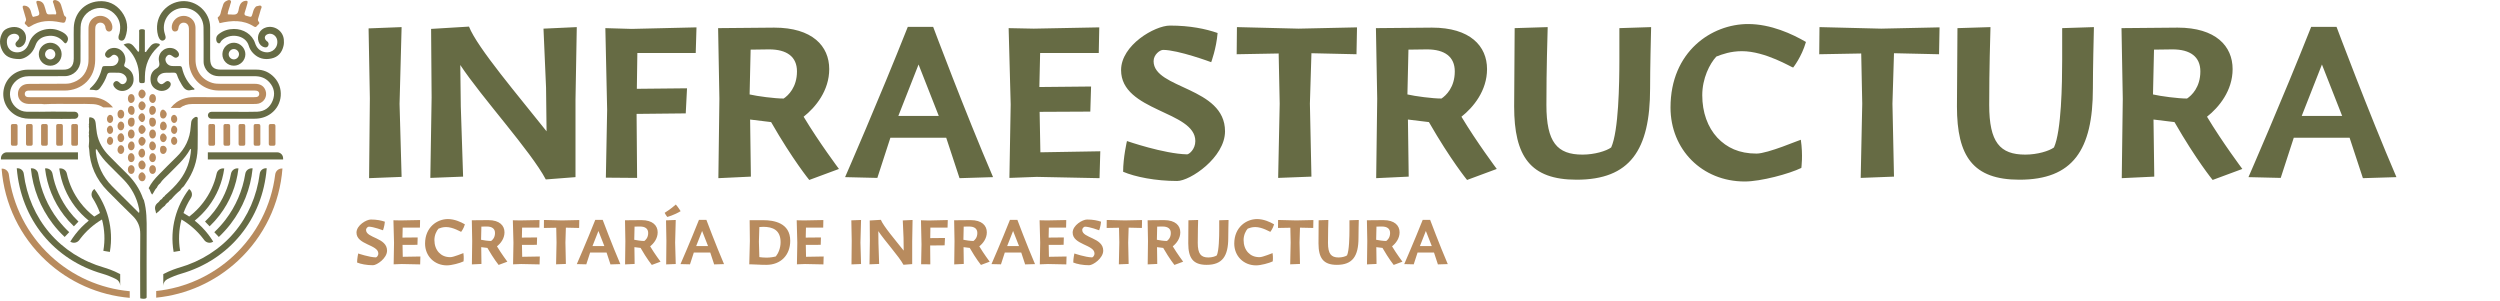 <svg width="664" height="80" viewBox="0 0 664 80" fill="none" xmlns="http://www.w3.org/2000/svg">
<path d="M41.67 49.821C41.112 50.328 40.907 51.088 40.411 51.688C39.918 51.152 39.928 50.443 39.477 49.986C40.13 48.626 41.094 47.494 42.14 46.429C43.719 44.822 45.302 43.216 46.921 41.647C49.189 39.448 50.47 36.81 50.656 33.651C50.68 33.25 50.741 32.851 50.788 32.452C50.842 31.985 51.084 31.621 51.453 31.348C51.709 31.158 52.004 30.923 52.33 31.087C52.629 31.235 52.504 31.585 52.505 31.847C52.512 34.379 52.555 36.914 52.494 39.444C52.413 42.831 51.309 45.896 49.359 48.664C49.176 48.925 49.003 49.194 48.827 49.461C48.46 49.763 48.12 50.088 47.906 50.522C47.008 51.237 46.198 52.039 45.478 52.932C45.157 53.094 44.917 53.335 44.761 53.659C44.361 53.901 44.032 54.214 43.799 54.623C42.941 55.185 42.394 56.109 41.447 56.7C41.396 56.422 41.386 56.226 41.323 56.049C40.984 55.105 41.209 54.356 42.034 53.764C42.251 53.61 42.39 53.347 42.563 53.133C42.919 52.967 43.166 52.688 43.361 52.354C43.594 52.267 43.754 52.103 43.856 51.879C45.242 50.652 46.592 49.384 47.717 47.91C49.59 45.455 50.566 42.666 50.748 39.555C50.615 39.612 50.506 39.622 50.476 39.676C49.042 42.3 46.778 44.208 44.736 46.307C43.982 47.082 43.12 47.759 42.535 48.688C42.16 48.99 41.861 49.35 41.686 49.803L41.67 49.821Z" fill="#666B44"/>
<path d="M20.811 30.618C20.811 30.103 20.394 29.684 19.877 29.681C17.894 29.668 15.911 29.656 13.928 29.644C11.632 29.659 9.337 29.735 7.044 29.671C5.14 29.617 3.483 28.264 2.895 26.487C2.287 24.651 2.816 22.746 4.294 21.457C5.28 20.597 6.441 20.234 7.739 20.235C10.914 20.238 14.089 20.254 17.265 20.223C19.529 20.201 21.349 18.366 21.378 16.108C21.395 14.783 21.389 13.457 21.39 12.132C21.392 9.039 21.352 10.285 21.409 7.191C21.45 4.913 22.965 3.012 25.111 2.349C27.222 1.696 29.453 2.401 30.84 4.168C31.942 5.572 32.122 7.158 31.736 8.847C31.7 9.002 31.619 9.147 31.572 9.3C31.337 10.065 31.472 10.53 31.979 10.732C32.498 10.938 32.996 10.676 33.259 9.963C34.163 7.519 33.88 5.2 32.313 3.116C30.773 1.064 28.636 0.102 26.094 0.343C22.323 0.701 19.717 3.576 19.595 7.357C19.557 8.521 19.583 9.688 19.585 10.853C19.586 13.867 19.601 12.54 19.589 15.554C19.582 17.673 18.544 18.59 16.611 18.501C16.249 18.484 15.886 18.494 15.523 18.495C12.784 18.498 10.044 18.49 7.304 18.51C4.392 18.53 1.903 20.425 1.124 23.179C0.332 25.981 1.422 28.837 3.874 30.427C5.061 31.198 6.371 31.515 7.769 31.525C10.627 31.545 13.486 31.562 16.346 31.581C17.523 31.573 18.701 31.564 19.878 31.555C20.394 31.551 20.811 31.133 20.811 30.618Z" fill="#666B44"/>
<path d="M59.565 31.532C62.224 31.532 64.885 31.533 67.545 31.531C69.16 31.531 70.649 31.134 71.965 30.161C75.143 27.814 75.436 23.263 72.811 20.52C71.523 19.175 69.961 18.478 68.075 18.49C64.93 18.509 61.787 18.503 58.643 18.493C56.689 18.487 55.864 17.657 55.82 15.696C55.813 15.334 55.816 14.972 55.816 14.611C55.817 10.711 55.84 11.153 55.814 7.253C55.788 3.22 52.214 0.014 48.282 0.315C44.451 0.608 41.107 4.015 41.791 8.574C41.873 9.127 42.017 9.68 42.289 10.179C42.592 10.732 43.021 10.924 43.469 10.72C43.955 10.5 44.064 10.093 43.952 9.615C43.86 9.224 43.718 8.846 43.633 8.455C42.936 5.282 45.331 2.218 48.578 2.117C51.566 2.024 54.025 4.32 54.057 7.343C54.102 11.604 54.073 11.524 54.073 15.786C54.073 16.268 54.055 16.75 54.175 17.224C54.633 19.005 56.169 20.221 58.077 20.234C61.261 20.256 64.445 20.243 67.629 20.236C69.153 20.231 70.49 20.683 71.528 21.828C72.848 23.282 73.128 24.974 72.407 26.761C71.684 28.555 70.278 29.592 68.326 29.671C66.314 29.751 64.297 29.695 62.282 29.697C60.235 29.699 58.189 29.7 56.142 29.701C55.63 29.702 55.215 30.117 55.22 30.629C55.224 31.134 55.636 31.542 56.144 31.542H59.565V31.532Z" fill="#666B44"/>
<path d="M24.33 25.812C19.049 25.797 13.769 25.817 8.488 25.82C8.126 25.82 7.762 25.826 7.401 25.797C6.879 25.757 6.579 25.441 6.576 24.933C6.574 24.417 6.906 24.128 7.411 24.071C7.73 24.037 8.054 24.044 8.377 24.044C11.279 24.046 14.181 24.051 17.083 24.054C21.842 24.061 25.258 20.699 25.28 15.956C25.299 11.976 25.284 12.337 25.289 8.357C25.289 7.955 25.272 7.546 25.34 7.154C25.463 6.451 26.021 6.005 26.688 6.008C27.312 6.011 27.796 6.407 27.978 7.071C28.008 7.186 27.991 7.313 28.018 7.43C28.179 8.116 28.532 8.438 29.045 8.373C29.603 8.303 29.907 7.82 29.847 7.094C29.666 4.866 27.13 3.503 25.161 4.582C23.93 5.256 23.496 6.339 23.503 7.698C23.524 11.717 23.507 11.397 23.514 15.417C23.515 16.064 23.502 16.709 23.361 17.337C22.794 19.846 21.238 21.442 18.759 22.085C18.07 22.264 17.319 22.239 16.596 22.245C13.572 22.268 10.549 22.239 7.526 22.285C5.837 22.311 4.732 23.449 4.764 24.996C4.796 26.487 5.892 27.524 7.527 27.599C7.97 27.619 8.414 27.59 8.857 27.604C9.822 27.635 10.79 27.534 11.753 27.676C14.567 27.51 17.384 27.642 20.199 27.61C21.729 27.592 23.262 27.57 24.788 27.657C25.776 27.712 26.669 28.024 27.42 28.52H30.006C28.685 26.882 26.638 25.817 24.33 25.812Z" fill="#B88B5E"/>
<path d="M51.031 27.624C53.773 27.613 56.514 27.622 59.255 27.622V27.616C61.956 27.616 64.657 27.616 67.358 27.615C67.801 27.615 68.242 27.629 68.679 27.514C70.176 27.123 71.023 25.612 70.56 24.14C70.169 22.895 69.214 22.261 67.662 22.258C64.638 22.249 61.615 22.257 58.592 22.255C57.866 22.254 57.142 22.238 56.435 22.031C53.67 21.225 51.938 18.885 51.932 15.887C51.921 11.624 51.947 11.703 51.927 7.441C51.917 5.262 50.138 3.855 48.036 4.301C46.674 4.59 45.612 5.88 45.612 7.24C45.613 7.907 45.919 8.352 46.437 8.368C47.013 8.386 47.327 8.074 47.383 7.5C47.399 7.34 47.428 7.179 47.479 7.027C47.697 6.366 48.182 6.002 48.812 6.011C49.429 6.02 49.954 6.417 50.11 7.075C50.193 7.421 50.182 7.792 50.182 8.152C50.185 12.255 50.185 12.014 50.182 16.117C50.182 16.681 50.203 17.239 50.328 17.794C51.158 21.485 54.245 24.007 58.048 24.043C61.071 24.071 64.094 24.048 67.119 24.051C67.441 24.051 67.768 24.032 68.083 24.084C68.58 24.165 68.888 24.471 68.853 24.995C68.822 25.451 68.535 25.735 68.077 25.78C67.679 25.82 67.273 25.81 66.87 25.81C61.709 25.813 56.55 25.819 51.389 25.807C50.491 25.805 49.626 25.943 48.777 26.217C47.37 26.672 46.191 27.548 45.342 28.66L47.808 28.674C48.695 27.986 49.77 27.63 51.031 27.624Z" fill="#B88B5E"/>
<path d="M70.684 7.276C69.015 7.745 68.115 9.446 68.689 11.08C68.958 11.846 69.469 12.385 70.292 12.562C70.679 12.645 71.03 12.543 71.222 12.174C71.397 11.834 71.388 11.469 71.144 11.153C71.049 11.031 70.892 10.956 70.775 10.847C70.055 10.177 70.252 9.34 71.197 9.036C72.237 8.701 73.405 9.465 73.615 10.617C73.978 12.605 72.345 14.215 70.352 13.845C68.973 13.589 68.156 12.709 67.743 11.444C66.989 9.14 64.662 7.66 62.111 7.697C60.658 7.701 59.338 8.107 58.177 8.994C57.783 9.296 57.465 9.643 57.432 10.175C57.403 10.68 57.459 11.201 57.931 11.447C58.471 11.73 58.561 11.093 58.796 10.842C60.828 8.674 65.218 9.151 66.08 12.164C66.291 12.902 66.696 13.562 67.231 14.122C68.571 15.526 70.222 15.942 72.085 15.538C73.895 15.147 74.892 13.934 75.302 12.191C75.432 11.64 75.436 11.074 75.386 10.512C75.181 8.211 72.909 6.651 70.684 7.276Z" fill="#666B44"/>
<path d="M0.732 8.538C-0.222 10.145 -0.227 11.834 0.62 13.47C1.415 15.001 2.781 15.671 5.118 15.687C5.984 15.704 7.247 15.175 8.255 14.079C8.804 13.48 9.161 12.76 9.435 11.996C9.946 10.564 11.031 9.818 12.481 9.584C14.235 9.3 15.739 9.762 16.907 11.166C17.316 11.657 17.553 11.611 17.856 11.052C18.205 10.408 18.093 9.771 17.511 9.202C16.952 8.658 16.258 8.345 15.539 8.067C13.03 7.095 8.912 7.877 7.686 11.482C7.546 11.894 7.337 12.301 7.08 12.652C6.271 13.753 4.798 14.182 3.524 13.732C2.388 13.331 1.744 12.23 1.831 10.842C1.889 9.95 2.357 9.337 3.195 9.058C3.88 8.83 4.617 9.013 4.935 9.492C5.26 9.977 5.166 10.31 4.478 10.986C4.126 11.332 3.96 11.7 4.222 12.162C4.457 12.577 4.959 12.711 5.5 12.463C6.338 12.078 6.771 11.382 6.888 10.487C7.075 9.058 6.345 7.87 4.981 7.365C3.576 6.845 1.403 7.408 0.732 8.538Z" fill="#666B44"/>
<path d="M36.713 13.81C36.277 13.258 35.896 12.719 35.456 12.232C34.705 11.4 34.016 11.296 32.832 11.834C33.21 12.202 33.509 12.487 33.802 12.776C35.327 14.287 36.32 16.093 36.73 18.195C36.937 19.252 36.955 20.335 36.949 21.412C36.947 21.896 37.103 22.094 37.614 22.086C38.419 22.071 38.465 22.056 38.478 21.203C38.483 20.889 38.484 20.577 38.489 20.265C38.528 17.226 39.648 14.657 41.851 12.559C42.002 12.415 42.166 12.284 42.314 12.137C42.575 11.881 42.446 11.683 42.171 11.598C41.372 11.352 40.643 11.501 40.07 12.125C39.694 12.533 39.384 12.999 39.029 13.428C38.895 13.591 38.865 13.923 38.476 13.798V12.453C38.477 11.133 38.48 9.812 38.475 8.493C38.474 8.259 38.561 7.928 38.29 7.842C37.933 7.729 37.518 7.708 37.163 7.85C36.838 7.98 36.965 8.335 36.963 8.595C36.95 10.019 36.963 11.444 36.952 12.867C36.95 13.18 37.069 13.543 36.713 13.81Z" fill="#666B44"/>
<path d="M35.472 21.338C35.56 19.777 34.858 18.619 33.471 17.916C33.026 17.69 32.84 17.474 33.067 16.998C33.151 16.818 33.213 16.622 33.248 16.426C33.641 14.326 31.971 12.482 29.918 12.749C29.116 12.854 28.47 13.24 28.055 13.94C27.833 14.312 27.832 14.722 28.141 15.058C28.369 15.304 28.674 15.453 29.011 15.297C29.225 15.2 29.43 15.052 29.594 14.884C29.994 14.471 30.42 14.431 30.894 14.726C31.394 15.038 31.598 15.6 31.43 16.19C31.212 16.955 30.611 17.462 29.758 17.531C29.238 17.573 28.711 17.54 28.187 17.544C27.23 17.55 27.222 17.549 26.986 18.457C26.519 20.246 25.674 21.816 24.325 23.103C24.132 23.288 23.862 23.432 23.814 23.829C24.284 23.863 24.764 23.833 25.209 23.943C25.88 24.11 26.25 23.804 26.614 23.313C27.387 22.271 28.026 21.159 28.422 19.925C28.573 19.456 28.827 19.292 29.298 19.307C30.063 19.331 30.831 19.276 31.594 19.323C32.59 19.386 33.402 19.998 33.63 20.773C33.858 21.546 33.211 22.41 32.45 22.353C32.048 22.323 31.834 22.011 31.559 21.782C31.174 21.461 30.757 21.411 30.368 21.785C29.985 22.152 30.017 22.57 30.272 22.989C30.463 23.302 30.732 23.546 31.04 23.746C32.824 24.892 35.347 23.536 35.472 21.338Z" fill="#666B44"/>
<path d="M45.955 15.013C46.387 15.354 46.801 15.482 47.254 15.103C47.659 14.764 47.655 14.227 47.241 13.705C46.795 13.143 46.205 12.83 45.489 12.749C43.465 12.518 41.795 14.256 42.246 16.331C42.458 17.308 42.336 17.752 41.446 18.27C40.236 18.974 39.821 20.22 40.017 21.611C40.185 22.796 40.904 23.566 42.003 23.979C43.203 24.43 44.63 23.956 45.186 22.955C45.471 22.438 45.403 21.954 44.98 21.68C44.472 21.35 44.098 21.598 43.699 21.948C43.102 22.473 42.708 22.475 42.22 22.063C41.721 21.643 41.614 21.032 41.957 20.434C42.375 19.704 43.057 19.38 43.858 19.331C44.621 19.284 45.389 19.338 46.153 19.302C46.643 19.277 46.884 19.483 47.022 19.928C47.322 20.892 47.828 21.759 48.344 22.625C48.921 23.593 49.594 24.274 50.847 23.887C51.07 23.818 51.324 23.848 51.562 23.834C51.603 23.764 51.645 23.694 51.687 23.624C49.903 22.144 48.843 20.248 48.343 18.039C48.251 17.633 48.025 17.54 47.662 17.546C47.016 17.555 46.37 17.571 45.728 17.534C44.882 17.487 44.259 16.987 44.011 16.243C43.842 15.732 43.957 15.287 44.308 14.905C44.767 14.404 45.208 14.424 45.955 15.013Z" fill="#666B44"/>
<path d="M61.192 0.108C60.869 -0.128 60.49 0.082 60.165 0.231C59.749 0.421 59.44 0.735 59.288 1.176C59.158 1.555 59.072 1.952 58.917 2.32C58.603 3.069 58.72 4.007 57.915 4.548C57.717 4.681 57.872 4.918 57.933 5.099C58.048 5.437 58.18 5.769 58.324 6.157C61.538 5.391 64.613 5.213 67.477 7.06C67.871 7.314 68.094 7.106 68.279 6.847C68.504 6.53 69.169 6.285 68.726 5.798C68.361 5.394 68.527 5.069 68.626 4.707C68.829 3.973 69.087 3.254 69.271 2.515C69.343 2.226 69.645 1.899 69.377 1.617C69.078 1.301 68.702 1.588 68.356 1.615C67.974 1.644 67.819 1.901 67.636 2.161C67.325 2.599 67.23 3.114 67.079 3.612C66.783 4.589 66.777 4.586 65.773 4.289C65.696 4.266 65.62 4.238 65.541 4.226C64.979 4.137 64.817 3.849 65.003 3.3C65.271 2.502 65.506 1.693 65.721 0.879C65.871 0.316 65.698 0.133 65.139 0.226C64.23 0.377 63.789 0.998 63.542 1.828C63.349 2.471 63.392 3.331 62.842 3.685C62.263 4.056 61.432 3.783 60.714 3.834C60.642 3.84 60.565 3.786 60.462 3.75C60.565 2.831 60.987 1.994 61.186 1.099C61.26 0.765 61.574 0.387 61.192 0.108Z" fill="#B88B5E"/>
<path d="M8.747 4.498C8.353 3.97 8.335 3.299 8.094 2.71C7.811 2.017 7.332 1.585 6.579 1.499C6.092 1.442 5.929 1.626 6.064 2.126C6.294 2.978 6.565 3.819 6.809 4.668C6.919 5.044 7.043 5.38 6.721 5.783C6.251 6.374 7.025 6.559 7.237 6.922C7.429 7.254 7.703 7.225 8.047 7.006C10.55 5.409 13.273 5.336 16.073 5.932C17.151 6.162 17.301 6.089 17.543 5.035C17.601 4.784 17.638 4.552 17.375 4.404C16.968 4.177 16.944 3.754 16.829 3.377C16.629 2.726 16.45 2.068 16.245 1.417C16.085 0.905 15.817 0.459 15.302 0.225C14.938 0.059 14.521 -0.148 14.173 0.154C13.879 0.41 14.18 0.759 14.25 1.048C14.401 1.67 14.623 2.275 14.797 2.893C14.879 3.182 15.058 3.477 14.841 3.819C14.239 3.819 13.637 3.796 13.039 3.828C12.58 3.851 12.396 3.612 12.284 3.228C12.108 2.611 11.946 1.987 11.725 1.386C11.464 0.688 10.931 0.287 10.177 0.226C9.789 0.194 9.544 0.318 9.689 0.783C9.844 1.282 9.972 1.787 10.122 2.287C10.671 4.103 10.672 4.102 8.747 4.498Z" fill="#B88B5E"/>
<path d="M60.739 14.395C60.743 13.655 61.38 13.02 62.116 13.024C62.854 13.029 63.494 13.677 63.483 14.404C63.47 15.149 62.837 15.778 62.104 15.775C61.359 15.772 60.734 15.14 60.739 14.395ZM65.172 14.398C65.172 12.788 63.812 11.395 62.195 11.348C60.52 11.299 59.106 12.655 59.066 14.35C59.026 16.048 60.369 17.427 62.084 17.447C63.768 17.467 65.173 16.08 65.172 14.398Z" fill="#666B44"/>
<path d="M14.695 14.359C14.727 15.117 14.127 15.774 13.386 15.791C12.644 15.807 11.978 15.184 11.966 14.46C11.955 13.707 12.555 13.054 13.285 13.027C14.031 13 14.664 13.598 14.695 14.359ZM10.302 14.405C10.322 16.136 11.67 17.476 13.376 17.459C15.064 17.442 16.389 16.071 16.37 14.365C16.351 12.65 14.954 11.296 13.263 11.35C11.627 11.403 10.284 12.789 10.302 14.405Z" fill="#666B44"/>
<path d="M21.355 53.837C19.573 51.508 18.361 48.903 17.751 46.094C17.56 45.212 16.707 44.615 15.813 44.74L15.735 44.75L15.746 44.83C16.25 48.472 17.707 51.954 19.96 54.9C21 56.261 22.217 57.506 23.575 58.602C22.208 59.703 20.988 60.952 19.945 62.315C19.504 62.892 19.087 63.497 18.707 64.112L18.665 64.181L18.733 64.222C19.503 64.695 20.523 64.489 21.058 63.755C21.151 63.628 21.244 63.502 21.34 63.377C22.885 61.357 24.872 59.601 27.091 58.292C27.803 61.021 27.927 63.796 27.459 66.54L27.447 66.618L29.177 66.911L29.191 66.833C29.701 63.83 29.563 60.795 28.78 57.814C28.073 55.119 26.805 52.508 25.115 50.263L25.067 50.199L25.002 50.246C24.281 50.788 24.096 51.808 24.581 52.568C25.386 53.827 26.05 55.176 26.557 56.577C26.032 56.874 25.52 57.191 25.033 57.521C23.643 56.451 22.406 55.212 21.355 53.837Z" fill="#666B44"/>
<path d="M12.04 44.722L11.961 44.731L11.97 44.81C12.492 49.286 14.225 53.559 16.984 57.164C17.764 58.186 18.634 59.158 19.569 60.055L19.627 60.111L20.843 58.848L20.786 58.792C19.916 57.958 19.107 57.054 18.379 56.103C16.143 53.179 14.61 49.735 13.944 46.14C13.778 45.241 12.937 44.618 12.04 44.722Z" fill="#666B44"/>
<path d="M8.274 44.71L8.195 44.718L8.203 44.797C8.738 50.105 10.745 55.164 14.007 59.429C14.943 60.653 15.989 61.814 17.117 62.882L17.175 62.935L18.383 61.665L18.324 61.611C17.264 60.608 16.282 59.517 15.403 58.367C12.67 54.794 10.854 50.574 10.149 46.163C10.005 45.257 9.18 44.618 8.274 44.71Z" fill="#666B44"/>
<path d="M27.642 71.065C21.899 69.406 16.893 66.222 13.164 61.856C9.443 57.498 7.073 52.06 6.311 46.129C6.196 45.25 5.416 44.62 4.533 44.693L4.454 44.7L4.46 44.779C5.01 51.401 7.423 57.503 11.444 62.427C15.445 67.326 20.882 70.876 27.17 72.691C28.378 73.041 29.753 73.585 30.848 74.148C31.511 74.489 31.924 75.16 31.924 75.9V72.802C30.062 71.8 28.183 71.221 27.642 71.065Z" fill="#666B44"/>
<path d="M63.325 44.81L63.334 44.732L63.255 44.722C62.352 44.617 61.517 45.241 61.351 46.14C60.685 49.735 59.151 53.179 56.916 56.103C56.189 57.053 55.379 57.958 54.509 58.792L54.451 58.847L55.668 60.111L55.725 60.055C56.661 59.157 57.532 58.185 58.312 57.165C61.07 53.558 62.803 49.286 63.325 44.81Z" fill="#666B44"/>
<path d="M58.177 62.881C59.305 61.814 60.352 60.653 61.287 59.43C64.55 55.164 66.557 50.104 67.091 44.798L67.1 44.718L67.02 44.709C66.115 44.62 65.29 45.257 65.145 46.163C64.441 50.575 62.625 54.795 59.892 58.368C59.014 59.516 58.03 60.608 56.97 61.611L56.912 61.665L58.119 62.936L58.177 62.881Z" fill="#666B44"/>
<path d="M53.953 63.377C54.049 63.502 54.142 63.628 54.236 63.755C54.77 64.489 55.791 64.695 56.56 64.223L56.629 64.181L56.586 64.113C56.208 63.499 55.791 62.893 55.349 62.315C54.306 60.952 53.086 59.703 51.719 58.602C53.078 57.506 54.293 56.261 55.334 54.9C57.587 51.954 59.044 48.472 59.548 44.829L59.559 44.751L59.48 44.74C58.584 44.616 57.735 45.212 57.543 46.096C56.933 48.904 55.721 51.508 53.939 53.838C52.889 55.212 51.651 56.452 50.261 57.522C49.774 57.191 49.262 56.874 48.737 56.578C49.245 55.176 49.908 53.827 50.712 52.569C51.199 51.808 51.013 50.788 50.291 50.247L50.228 50.2L50.18 50.263C48.489 52.507 47.222 55.118 46.513 57.814C45.73 60.796 45.592 63.83 46.103 66.833L46.116 66.912L47.847 66.618L47.833 66.54C47.367 63.795 47.49 61.021 48.203 58.292C50.423 59.601 52.41 61.358 53.953 63.377Z" fill="#666B44"/>
<path d="M44.446 74.149C45.541 73.585 46.916 73.041 48.124 72.692C54.411 70.877 59.85 67.327 63.852 62.427C67.87 57.504 70.285 51.401 70.833 44.779L70.841 44.7L70.76 44.693C69.879 44.623 69.097 45.251 68.985 46.129C68.222 52.061 65.852 57.499 62.131 61.856C58.401 66.223 53.394 69.407 47.651 71.065C47.112 71.221 45.232 71.801 43.369 72.803V75.9C43.37 75.16 43.782 74.49 44.446 74.149Z" fill="#666B44"/>
<path d="M75.194 42.347H55.201V40.454H73.611C74.486 40.454 75.194 41.16 75.194 42.032V42.347Z" fill="#666B44"/>
<path d="M0.25 42.347H20.707V40.453H1.831C0.958 40.453 0.25 41.16 0.25 42.032V42.347Z" fill="#666B44"/>
<path d="M73.157 36.028C73.162 35.565 73.16 35.118 73.158 34.65V34.361H73.156C73.155 34.092 73.155 33.816 73.158 33.52C73.165 32.803 72.641 32.952 72.225 32.947C71.833 32.942 71.38 32.858 71.381 33.492C71.384 34.251 71.385 34.945 71.385 35.627C71.38 36.09 71.382 36.537 71.385 37.005C71.385 37.101 71.385 37.197 71.384 37.294H71.386C71.387 37.562 71.387 37.838 71.384 38.134C71.378 38.852 71.901 38.702 72.317 38.707C72.709 38.712 73.163 38.797 73.16 38.162C73.158 37.403 73.157 36.71 73.157 36.028Z" fill="#B88B5E"/>
<path d="M69.148 36.028C69.153 35.565 69.151 35.118 69.15 34.65V34.361H69.147C69.147 34.092 69.147 33.816 69.15 33.52C69.156 32.803 68.633 32.952 68.216 32.947C67.825 32.942 67.372 32.858 67.374 33.492C67.377 34.251 67.377 34.945 67.377 35.627C67.372 36.09 67.375 36.537 67.377 37.005V37.294H67.378C67.379 37.562 67.379 37.838 67.376 38.134C67.369 38.852 67.892 38.702 68.309 38.707C68.701 38.712 69.154 38.797 69.152 38.162C69.15 37.403 69.148 36.71 69.148 36.028Z" fill="#B88B5E"/>
<path d="M65.139 36.028C65.144 35.565 65.142 35.118 65.14 34.65V34.361H65.138C65.137 34.092 65.137 33.816 65.14 33.52C65.147 32.803 64.623 32.952 64.207 32.947C63.815 32.942 63.363 32.858 63.364 33.492C63.367 34.251 63.368 34.945 63.368 35.627C63.363 36.09 63.365 36.537 63.368 37.005C63.368 37.101 63.368 37.197 63.367 37.294H63.368C63.37 37.562 63.37 37.838 63.367 38.134C63.36 38.852 63.883 38.702 64.3 38.707C64.692 38.712 65.145 38.797 65.142 38.162C65.14 37.403 65.139 36.71 65.139 36.028Z" fill="#B88B5E"/>
<path d="M61.13 36.028C61.135 35.565 61.133 35.118 61.131 34.65V34.361H61.129C61.128 34.092 61.128 33.816 61.131 33.52C61.138 32.803 60.615 32.952 60.198 32.947C59.806 32.942 59.354 32.858 59.355 33.492C59.358 34.251 59.359 34.945 59.359 35.627C59.354 36.09 59.356 36.537 59.359 37.005C59.359 37.101 59.359 37.197 59.358 37.294H59.36C59.361 37.562 59.361 37.837 59.358 38.133C59.351 38.852 59.874 38.702 60.291 38.707C60.683 38.712 61.136 38.797 61.133 38.162C61.131 37.403 61.13 36.71 61.13 36.028Z" fill="#B88B5E"/>
<path d="M57.121 36.028C57.126 35.565 57.124 35.118 57.122 34.65V34.361H57.12C57.119 34.092 57.119 33.816 57.122 33.52C57.129 32.803 56.606 32.952 56.189 32.947C55.798 32.942 55.345 32.858 55.347 33.492C55.349 34.251 55.35 34.945 55.35 35.627C55.345 36.09 55.348 36.537 55.35 37.005C55.35 37.101 55.35 37.197 55.349 37.294H55.351C55.352 37.562 55.352 37.838 55.349 38.134C55.342 38.852 55.865 38.702 56.282 38.707C56.674 38.712 57.127 38.797 57.125 38.162C57.122 37.403 57.121 36.71 57.121 36.028Z" fill="#B88B5E"/>
<path d="M20.705 36.028C20.71 35.565 20.708 35.118 20.706 34.65V34.361H20.704C20.703 34.092 20.703 33.816 20.706 33.52C20.713 32.803 20.189 32.952 19.773 32.947C19.382 32.942 18.929 32.858 18.931 33.492C18.933 34.251 18.934 34.945 18.934 35.627C18.929 36.09 18.932 36.537 18.934 37.005C18.934 37.101 18.934 37.197 18.933 37.294H18.934C18.936 37.562 18.936 37.838 18.933 38.134C18.926 38.852 19.449 38.702 19.866 38.707C20.258 38.712 20.711 38.797 20.709 38.162C20.706 37.403 20.705 36.71 20.705 36.028Z" fill="#B88B5E"/>
<path d="M16.696 36.028C16.701 35.565 16.699 35.118 16.697 34.65V34.361H16.695C16.694 34.092 16.694 33.816 16.697 33.52C16.704 32.803 16.181 32.952 15.764 32.947C15.372 32.942 14.92 32.858 14.922 33.492C14.924 34.251 14.925 34.945 14.925 35.627C14.92 36.09 14.923 36.537 14.925 37.005C14.925 37.101 14.925 37.197 14.924 37.294H14.926C14.927 37.562 14.927 37.838 14.924 38.134C14.917 38.852 15.44 38.702 15.857 38.707C16.249 38.712 16.702 38.797 16.699 38.162C16.697 37.403 16.696 36.71 16.696 36.028Z" fill="#B88B5E"/>
<path d="M12.687 36.028C12.692 35.565 12.69 35.118 12.688 34.65V34.361H12.686C12.685 34.092 12.685 33.816 12.688 33.52C12.695 32.803 12.171 32.952 11.755 32.947C11.364 32.942 10.911 32.858 10.913 33.492C10.915 34.251 10.915 34.945 10.915 35.627C10.911 36.09 10.914 36.537 10.915 37.005V37.294H10.916C10.917 37.562 10.917 37.838 10.915 38.134C10.908 38.852 11.431 38.702 11.848 38.707C12.24 38.712 12.693 38.797 12.69 38.162C12.688 37.403 12.687 36.71 12.687 36.028Z" fill="#B88B5E"/>
<path d="M8.678 36.028C8.683 35.565 8.681 35.118 8.679 34.65V34.361H8.677C8.676 34.092 8.676 33.816 8.679 33.52C8.686 32.803 8.163 32.952 7.746 32.947C7.355 32.942 6.902 32.858 6.903 33.492C6.906 34.251 6.907 34.945 6.907 35.627C6.902 36.09 6.904 36.537 6.907 37.005C6.907 37.101 6.907 37.197 6.906 37.294H6.908C6.909 37.562 6.909 37.838 6.906 38.134C6.899 38.852 7.422 38.702 7.839 38.707C8.231 38.712 8.684 38.797 8.682 38.162C8.679 37.403 8.678 36.71 8.678 36.028Z" fill="#B88B5E"/>
<path d="M4.669 36.028C4.674 35.565 4.672 35.118 4.67 34.65V34.361H4.668C4.668 34.092 4.668 33.816 4.67 33.52C4.677 32.803 4.154 32.952 3.737 32.947C3.345 32.942 2.893 32.858 2.894 33.492C2.897 34.251 2.898 34.945 2.898 35.627C2.893 36.09 2.895 36.537 2.898 37.005C2.898 37.101 2.898 37.197 2.897 37.294H2.899C2.9 37.562 2.9 37.838 2.897 38.134C2.89 38.852 3.413 38.702 3.83 38.707C4.222 38.712 4.675 38.797 4.672 38.162C4.67 37.403 4.669 36.71 4.669 36.028Z" fill="#B88B5E"/>
<path d="M13.436 67.965C7.279 62.245 3.385 54.634 2.354 46.378C2.235 45.419 1.393 44.717 0.426 44.79C1.135 54.146 5.329 62.832 12.236 69.25C18.377 74.956 26.169 78.392 34.456 79.109V77.346C26.616 76.633 19.249 73.367 13.436 67.965Z" fill="#B88B5E"/>
<path d="M73.094 46.344C72.07 54.606 68.178 62.226 62.021 67.954C56.328 73.248 49.145 76.488 41.485 77.293V79.063C49.593 78.253 57.201 74.837 63.222 69.238C70.13 62.812 74.321 54.117 75.02 44.752C74.054 44.681 73.212 45.384 73.094 46.344Z" fill="#B88B5E"/>
<path d="M36.925 56.574C37.081 56.031 36.982 55.721 36.92 55.407C36.315 52.367 34.881 49.77 32.705 47.572C31.404 46.259 30.104 44.945 28.785 43.652C27.715 42.605 26.81 41.435 26.003 40.181C25.868 39.969 25.845 39.623 25.458 39.646C25.458 39.931 25.428 40.213 25.463 40.487C25.89 43.945 27.284 46.947 29.753 49.43C31.622 51.311 33.508 53.176 35.386 55.046C35.864 55.521 36.342 55.995 36.925 56.574ZM38.228 53.18C38.968 55.841 38.974 58.563 38.955 61.295C38.925 65.832 38.948 73.332 38.949 77.868C38.949 78.069 38.956 78.27 38.945 78.47C38.929 78.743 39.044 79.117 38.758 79.243C38.291 79.452 37.739 79.344 37.252 79.228C37.247 78.79 37.233 78.352 37.233 77.913C37.233 73.658 37.201 66.439 37.251 62.184C37.274 60.251 36.621 58.685 35.242 57.345C32.993 55.16 30.777 52.942 28.573 50.713C25.536 47.643 23.889 43.95 23.681 39.63C23.67 39.393 23.61 39.158 23.572 38.922C23.671 37.965 23.73 37.008 23.583 36.05C23.679 35.809 23.674 35.567 23.593 35.323C23.688 34.761 23.704 34.199 23.589 33.637C23.659 33.475 23.659 33.313 23.587 33.152C23.779 32.493 23.512 31.794 23.753 31.139C24.824 31.2 25.282 31.639 25.411 32.713C25.519 33.628 25.583 34.55 25.749 35.453C26.177 37.772 27.331 39.717 28.975 41.383C30.554 42.981 32.128 44.584 33.735 46.156C35.66 48.04 37.116 50.215 38.001 52.763C38.053 52.91 38.152 53.041 38.228 53.18Z" fill="#666B44"/>
<path d="M41.417 32.51C41.398 33.175 41.032 33.642 40.528 33.645C39.963 33.649 39.605 33.106 39.627 32.282C39.648 31.535 39.858 31.257 40.407 31.254C41.046 31.248 41.439 31.739 41.417 32.51Z" fill="#B88B5E"/>
<path d="M37.749 42.627C38.208 42.645 38.714 43.354 38.672 43.92C38.623 44.6 38.263 45.016 37.73 45.005C37.168 44.992 36.743 44.411 36.76 43.671C36.771 43.11 37.248 42.608 37.749 42.627Z" fill="#B88B5E"/>
<path d="M37.724 48.142C37.189 48.127 36.75 47.556 36.768 46.901C36.785 46.325 37.254 45.764 37.725 45.761C38.183 45.758 38.711 46.476 38.674 47.05C38.63 47.734 38.261 48.157 37.724 48.142Z" fill="#B88B5E"/>
<path d="M37.712 23.784C38.25 23.811 38.712 24.4 38.678 25.01C38.647 25.535 38.118 26.156 37.712 26.145C37.206 26.129 36.73 25.496 36.769 24.888C36.809 24.262 37.239 23.759 37.712 23.784Z" fill="#B88B5E"/>
<path d="M41.418 35.555C41.433 36.27 41.041 36.798 40.505 36.784C40.003 36.771 39.643 36.299 39.629 35.633C39.614 34.917 40.006 34.392 40.542 34.406C41.046 34.418 41.403 34.888 41.418 35.555Z" fill="#B88B5E"/>
<path d="M37.714 26.919C38.248 26.947 38.712 27.54 38.677 28.149C38.646 28.678 38.12 29.295 37.712 29.282C37.202 29.267 36.729 28.637 36.771 28.024C36.812 27.397 37.241 26.894 37.714 26.919Z" fill="#B88B5E"/>
<path d="M37.662 35.578C37.199 35.584 36.773 35.025 36.768 34.401C36.763 33.823 37.206 33.253 37.685 33.219C38.1 33.192 38.65 33.812 38.677 34.341C38.705 34.89 38.147 35.57 37.662 35.578Z" fill="#B88B5E"/>
<path d="M39.63 29.3C39.64 28.621 39.998 28.144 40.508 28.131C41.024 28.117 41.429 28.624 41.411 29.263C41.391 29.986 40.887 30.55 40.304 30.502C39.87 30.467 39.62 30.02 39.63 29.3Z" fill="#B88B5E"/>
<path d="M41.417 41.894C41.408 42.571 41.047 43.047 40.536 43.058C40.019 43.067 39.619 42.563 39.635 41.922C39.652 41.205 40.086 40.637 40.584 40.679C41.087 40.721 41.425 41.215 41.417 41.894Z" fill="#B88B5E"/>
<path d="M38.673 37.346C38.691 38.012 38.197 38.692 37.681 38.714C37.224 38.734 36.795 38.203 36.769 37.583C36.742 36.972 37.226 36.349 37.729 36.347C38.108 36.346 38.661 36.932 38.673 37.346Z" fill="#B88B5E"/>
<path d="M39.63 26.134C39.646 25.466 40.022 24.989 40.53 24.992C41.077 24.997 41.45 25.53 41.418 26.267C41.391 26.889 41.038 27.355 40.594 27.35C40.032 27.345 39.615 26.819 39.63 26.134Z" fill="#B88B5E"/>
<path d="M31.208 36.54C31.216 35.891 31.696 35.349 32.226 35.393C32.632 35.426 33.003 36.057 32.992 36.69C32.98 37.264 32.612 37.725 32.144 37.752C31.6 37.783 31.198 37.262 31.208 36.54Z" fill="#B88B5E"/>
<path d="M39.629 38.745C39.625 38.065 39.989 37.549 40.463 37.565C40.969 37.583 41.414 38.172 41.414 38.826C41.415 39.45 40.994 39.947 40.488 39.922C39.992 39.896 39.634 39.405 39.629 38.745Z" fill="#B88B5E"/>
<path d="M42.504 33.354C42.545 32.72 42.975 32.245 43.464 32.297C43.95 32.35 44.348 33.011 44.284 33.661C44.227 34.231 43.826 34.637 43.343 34.615C42.749 34.586 42.453 34.141 42.504 33.354Z" fill="#B88B5E"/>
<path d="M32.997 30.32C32.985 30.992 32.632 31.461 32.125 31.476C31.585 31.492 31.194 30.967 31.209 30.246C31.223 29.605 31.625 29.133 32.136 29.158C32.651 29.183 33.007 29.664 32.997 30.32Z" fill="#B88B5E"/>
<path d="M41.42 45.065C41.399 45.73 41.028 46.198 40.521 46.196C39.979 46.193 39.602 45.664 39.629 44.938C39.652 44.307 40.077 43.834 40.582 43.876C41.101 43.919 41.441 44.4 41.42 45.065Z" fill="#B88B5E"/>
<path d="M33.97 32.51C33.989 33.175 34.355 33.642 34.859 33.645C35.423 33.649 35.781 33.106 35.759 32.282C35.739 31.535 35.529 31.257 34.98 31.254C34.341 31.248 33.948 31.739 33.97 32.51Z" fill="#B88B5E"/>
<path d="M33.969 35.555C33.954 36.27 34.346 36.798 34.882 36.784C35.383 36.771 35.743 36.299 35.758 35.633C35.772 34.917 35.381 34.392 34.845 34.406C34.341 34.418 33.983 34.888 33.969 35.555Z" fill="#B88B5E"/>
<path d="M35.756 29.3C35.747 28.621 35.389 28.144 34.879 28.131C34.362 28.117 33.957 28.624 33.975 29.263C33.995 29.986 34.499 30.55 35.082 30.502C35.516 30.467 35.767 30.02 35.756 29.3Z" fill="#B88B5E"/>
<path d="M33.969 41.894C33.978 42.571 34.339 43.047 34.85 43.058C35.367 43.067 35.767 42.563 35.752 41.922C35.734 41.205 35.301 40.637 34.802 40.679C34.299 40.721 33.961 41.215 33.969 41.894Z" fill="#B88B5E"/>
<path d="M35.756 26.134C35.741 25.466 35.364 24.989 34.856 24.992C34.309 24.997 33.937 25.53 33.968 26.267C33.995 26.889 34.349 27.355 34.792 27.35C35.355 27.345 35.771 26.819 35.756 26.134Z" fill="#B88B5E"/>
<path d="M35.758 38.745C35.763 38.065 35.398 37.549 34.924 37.565C34.418 37.583 33.973 38.172 33.973 38.826C33.972 39.45 34.393 39.947 34.899 39.922C35.396 39.896 35.753 39.405 35.758 38.745Z" fill="#B88B5E"/>
<path d="M33.967 45.065C33.988 45.73 34.359 46.198 34.865 46.196C35.408 46.193 35.784 45.664 35.758 44.938C35.735 44.307 35.31 43.834 34.805 43.876C34.285 43.919 33.946 44.4 33.967 45.065Z" fill="#B88B5E"/>
<path d="M32.997 39.66C33.012 40.329 32.671 40.839 32.175 40.89C31.667 40.943 31.221 40.447 31.211 39.819C31.201 39.193 31.593 38.611 32.052 38.57C32.552 38.526 32.981 39.021 32.997 39.66Z" fill="#B88B5E"/>
<path d="M42.504 30.383C42.499 29.685 42.82 29.149 43.26 29.119C43.692 29.09 44.287 29.797 44.278 30.328C44.268 30.932 43.84 31.48 43.379 31.48C42.824 31.48 42.508 31.084 42.504 30.383Z" fill="#B88B5E"/>
<path d="M32.998 33.524C32.965 34.184 32.557 34.653 32.05 34.614C31.54 34.575 31.17 34.037 31.218 33.404C31.268 32.756 31.712 32.246 32.182 32.295C32.7 32.351 33.031 32.848 32.998 33.524Z" fill="#B88B5E"/>
<path d="M28.392 34.446C28.4 33.844 28.846 33.341 29.338 33.381C29.714 33.412 30.059 33.997 30.047 34.584C30.038 35.118 29.696 35.545 29.261 35.571C28.757 35.6 28.384 35.116 28.392 34.446Z" fill="#B88B5E"/>
<path d="M30.052 37.341C30.066 37.963 29.75 38.435 29.29 38.483C28.817 38.531 28.403 38.072 28.394 37.488C28.385 36.907 28.749 36.368 29.175 36.33C29.64 36.289 30.038 36.749 30.052 37.341Z" fill="#B88B5E"/>
<path d="M30.053 31.648C30.023 32.26 29.645 32.696 29.172 32.659C28.701 32.623 28.357 32.124 28.402 31.536C28.447 30.934 28.859 30.462 29.295 30.508C29.777 30.559 30.084 31.02 30.053 31.648Z" fill="#B88B5E"/>
<path d="M47.087 34.446C47.079 33.844 46.633 33.341 46.141 33.381C45.765 33.412 45.42 33.997 45.431 34.584C45.441 35.118 45.784 35.545 46.218 35.571C46.722 35.6 47.096 35.116 47.087 34.446Z" fill="#B88B5E"/>
<path d="M45.428 37.341C45.414 37.963 45.73 38.435 46.191 38.483C46.663 38.531 47.077 38.072 47.086 37.488C47.095 36.907 46.731 36.368 46.305 36.33C45.84 36.289 45.443 36.749 45.428 37.341Z" fill="#B88B5E"/>
<path d="M45.426 31.648C45.457 32.26 45.835 32.696 46.308 32.659C46.779 32.623 47.123 32.124 47.078 31.536C47.033 30.934 46.621 30.462 46.185 30.508C45.703 30.559 45.396 31.02 45.426 31.648Z" fill="#B88B5E"/>
<path d="M38.54 40.668C38.539 41.33 38.196 41.813 37.7 41.851C37.208 41.887 36.748 41.283 36.769 40.623C36.787 40.052 37.241 39.507 37.709 39.493C38.177 39.481 38.541 39.995 38.54 40.668Z" fill="#B88B5E"/>
<path d="M43.382 35.437C43.783 35.45 44.296 36.132 44.277 36.627C44.254 37.242 43.816 37.777 43.355 37.752C42.82 37.722 42.463 37.178 42.505 36.455C42.539 35.885 42.937 35.423 43.382 35.437Z" fill="#B88B5E"/>
<path d="M38.542 31.296C38.528 31.898 38.177 32.41 37.768 32.423C37.334 32.436 36.75 31.713 36.77 31.188C36.792 30.63 37.282 30.069 37.738 30.079C38.197 30.089 38.556 30.633 38.542 31.296Z" fill="#B88B5E"/>
<path d="M42.504 39.791C42.503 39.049 42.718 38.745 43.26 38.722C43.826 38.697 44.275 39.14 44.275 39.722C44.276 40.329 43.851 40.888 43.386 40.891C42.827 40.895 42.505 40.495 42.504 39.791Z" fill="#B88B5E"/>
<path d="M106.122 27.6L106.666 46.98L98.03 47.32L98.234 26.104L97.894 7.54L106.666 7.2L106.122 27.6ZM152.852 47.048L144.964 47.66C141.02 40.18 127.896 25.832 122.252 17.264L122.388 28.28L123 46.912L114.296 47.252L114.636 25.9L114.5 7.676L124.564 7.064C126.74 12.64 137.892 25.696 145.168 34.876L145.032 23.316L144.352 7.608L153.192 7.2L152.852 26.512V47.048ZM169.213 47.252L160.917 47.184L161.257 29.164L160.781 7.472L167.785 7.676L184.989 7.268L184.785 14.068H169.281L169.145 23.588L182.473 23.452L182.133 30.116L169.077 30.252L169.213 47.252ZM199.435 46.912L190.799 47.32L191.071 26.24L190.731 7.472L205.623 7.336C215.755 7.336 220.243 12.232 220.243 18.352C220.243 24.064 216.639 28.484 213.443 31C217.523 37.8 222.827 44.872 222.827 44.872L214.939 47.796C214.939 47.796 210.587 42.492 204.807 32.428L199.231 31.748L199.435 46.912ZM208.139 26.172C209.363 25.356 211.675 23.18 211.675 18.964C211.675 15.088 209.023 13.116 204.263 13.116L199.367 13.184L199.095 25.084C201.135 25.56 205.759 26.172 208.139 26.172ZM263.757 47.048L254.849 47.32L251.313 36.576H236.489L233.021 47.252L224.453 47.048C224.453 47.048 233.429 26.512 241.113 7.132H247.845C247.845 7.132 256.277 29.64 263.757 47.048ZM243.969 17.128L238.597 30.796H249.341L243.969 17.128ZM275.374 46.98L268.098 47.252L268.438 27.736L267.894 7.472L274.558 7.608L291.966 7.268L291.83 14.068H276.258L276.054 23.112L289.79 22.976L289.586 29.64L276.122 29.708L276.326 40.452L292.238 40.18L292.034 47.32L275.374 46.98ZM312.65 48.068C306.87 48.068 301.498 46.98 298.302 45.62C298.302 41.812 299.322 37.46 299.322 37.46C299.322 37.46 309.114 40.86 315.302 40.996C315.778 40.996 317.478 39.704 317.478 37.46C317.478 29.436 297.758 29.64 297.758 18.624C297.758 11.96 306.734 6.792 310.746 6.792C316.118 6.792 320.266 7.676 323.394 8.764C323.054 12.912 321.694 16.516 321.694 16.516C321.694 16.516 312.922 13.252 308.91 13.252C308.094 13.252 306.394 14.476 306.394 16.244C306.394 23.656 325.366 23.044 325.366 34.876C325.366 41.812 316.118 48.068 312.65 48.068ZM348.317 46.912L339.477 47.252L339.885 27.532L339.613 14.204L328.461 14.408L328.529 7.2L344.917 7.608L360.421 7.268L360.285 14.408L348.317 14.136L347.909 27.532L348.317 46.912ZM374.15 46.912L365.514 47.32L365.786 26.24L365.446 7.472L380.338 7.336C390.47 7.336 394.958 12.232 394.958 18.352C394.958 24.064 391.354 28.484 388.158 31C392.238 37.8 397.542 44.872 397.542 44.872L389.654 47.796C389.654 47.796 385.302 42.492 379.522 32.428L373.946 31.748L374.15 46.912ZM382.854 26.172C384.078 25.356 386.39 23.18 386.39 18.964C386.39 15.088 383.738 13.116 378.978 13.116L374.082 13.184L373.81 25.084C375.85 25.56 380.474 26.172 382.854 26.172ZM418.751 47.728C406.443 47.728 402.159 41.54 402.159 28.28L402.295 7.472L411.067 7.2C410.999 10.26 410.727 17.74 410.727 27.872C410.727 37.8 413.583 41.064 420.315 41.064C423.511 41.064 426.639 40.112 427.931 39.16C429.903 34.808 430.107 22.296 430.107 15.836V7.472L438.539 7.2C438.471 10.124 438.267 18.012 438.267 23.452C438.267 39.908 432.895 47.728 418.751 47.728ZM463.408 48.204C452.052 48.204 443.688 39.704 443.688 28.552C443.688 13.66 454.636 6.384 464.292 6.384C470.344 6.384 476.056 9.036 479.66 11.144C478.504 15.156 476.26 17.944 476.26 17.944C475.92 17.944 468.916 13.592 462.66 13.592C459.668 13.592 457.424 14.408 455.86 15.02C454.092 16.924 452.12 20.8 452.12 25.288C452.12 29.844 453.548 33.788 456.132 36.576C458.648 39.228 461.912 40.792 466.536 40.792C469.528 40.792 478.028 37.12 478.3 37.12C478.912 41.268 478.436 44.6 478.436 44.6C475.24 46.164 467.692 48.204 463.408 48.204ZM503.043 46.912L494.203 47.252L494.611 27.532L494.339 14.204L483.187 14.408L483.255 7.2L499.643 7.608L515.147 7.268L515.011 14.408L503.043 14.136L502.635 27.532L503.043 46.912ZM536.357 47.728C524.049 47.728 519.765 41.54 519.765 28.28L519.901 7.472L528.673 7.2C528.605 10.26 528.333 17.74 528.333 27.872C528.333 37.8 531.189 41.064 537.921 41.064C541.117 41.064 544.245 40.112 545.537 39.16C547.509 34.808 547.713 22.296 547.713 15.836V7.472L556.145 7.2C556.077 10.124 555.873 18.012 555.873 23.452C555.873 39.908 550.501 47.728 536.357 47.728ZM572.174 46.912L563.538 47.32L563.81 26.24L563.47 7.472L578.362 7.336C588.494 7.336 592.982 12.232 592.982 18.352C592.982 24.064 589.378 28.484 586.182 31C590.262 37.8 595.566 44.872 595.566 44.872L587.678 47.796C587.678 47.796 583.326 42.492 577.546 32.428L571.97 31.748L572.174 46.912ZM580.878 26.172C582.102 25.356 584.414 23.18 584.414 18.964C584.414 15.088 581.762 13.116 577.002 13.116L572.106 13.184L571.834 25.084C573.874 25.56 578.498 26.172 580.878 26.172ZM636.495 47.048L627.587 47.32L624.051 36.576H609.227L605.759 47.252L597.191 47.048C597.191 47.048 606.167 26.512 613.851 7.132H620.583C620.583 7.132 629.015 29.64 636.495 47.048ZM616.707 17.128L611.335 30.796H622.079L616.707 17.128Z" fill="#666B44"/>
<path d="M99.063 70.444C97.363 70.444 95.783 70.124 94.843 69.724C94.843 68.604 95.143 67.324 95.143 67.324C95.143 67.324 98.023 68.324 99.843 68.364C99.983 68.364 100.483 67.984 100.483 67.324C100.483 64.964 94.683 65.024 94.683 61.784C94.683 59.824 97.323 58.304 98.503 58.304C100.083 58.304 101.303 58.564 102.223 58.884C102.123 60.104 101.723 61.164 101.723 61.164C101.723 61.164 99.143 60.204 97.963 60.204C97.723 60.204 97.223 60.564 97.223 61.084C97.223 63.264 102.803 63.084 102.803 66.564C102.803 68.604 100.083 70.444 99.063 70.444ZM106.694 70.124L104.554 70.204L104.654 64.464L104.494 58.504L106.454 58.544L111.574 58.444L111.534 60.444H106.954L106.894 63.104L110.934 63.064L110.874 65.024L106.914 65.044L106.974 68.204L111.654 68.124L111.594 70.224L106.694 70.124ZM118.697 70.484C115.357 70.484 112.897 67.984 112.897 64.704C112.897 60.324 116.117 58.184 118.957 58.184C120.737 58.184 122.417 58.964 123.477 59.584C123.137 60.764 122.477 61.584 122.477 61.584C122.377 61.584 120.317 60.304 118.477 60.304C117.597 60.304 116.937 60.544 116.477 60.724C115.957 61.284 115.377 62.424 115.377 63.744C115.377 65.084 115.797 66.244 116.557 67.064C117.297 67.844 118.257 68.304 119.617 68.304C120.497 68.304 122.997 67.224 123.077 67.224C123.257 68.444 123.117 69.424 123.117 69.424C122.177 69.884 119.957 70.484 118.697 70.484ZM127.874 70.104L125.334 70.224L125.414 64.024L125.314 58.504L129.694 58.464C132.674 58.464 133.994 59.904 133.994 61.704C133.994 63.384 132.934 64.684 131.994 65.424C133.194 67.424 134.754 69.504 134.754 69.504L132.434 70.364C132.434 70.364 131.154 68.804 129.454 65.844L127.814 65.644L127.874 70.104ZM130.434 64.004C130.794 63.764 131.474 63.124 131.474 61.884C131.474 60.744 130.694 60.164 129.294 60.164L127.854 60.184L127.774 63.684C128.374 63.824 129.734 64.004 130.434 64.004ZM138.412 70.124L136.272 70.204L136.372 64.464L136.212 58.504L138.172 58.544L143.292 58.444L143.252 60.444H138.672L138.612 63.104L142.652 63.064L142.592 65.024L138.632 65.044L138.692 68.204L143.372 68.124L143.312 70.224L138.412 70.124ZM150.296 70.104L147.696 70.204L147.816 64.404L147.736 60.484L144.456 60.544L144.476 58.424L149.296 58.544L153.856 58.444L153.816 60.544L150.296 60.464L150.176 64.404L150.296 70.104ZM164.761 70.144L162.141 70.224L161.101 67.064H156.741L155.721 70.204L153.201 70.144C153.201 70.144 155.841 64.104 158.101 58.404H160.081C160.081 58.404 162.561 65.024 164.761 70.144ZM158.941 61.344L157.361 65.364H160.521L158.941 61.344ZM168.558 70.104L166.018 70.224L166.098 64.024L165.998 58.504L170.378 58.464C173.358 58.464 174.678 59.904 174.678 61.704C174.678 63.384 173.618 64.684 172.678 65.424C173.878 67.424 175.438 69.504 175.438 69.504L173.118 70.364C173.118 70.364 171.838 68.804 170.138 65.844L168.498 65.644L168.558 70.104ZM171.118 64.004C171.478 63.764 172.158 63.124 172.158 61.884C172.158 60.744 171.378 60.164 169.978 60.164L168.538 60.184L168.458 63.684C169.058 63.824 170.418 64.004 171.118 64.004ZM177.236 57.624C177.236 57.624 176.816 57.124 176.536 56.524C176.536 56.524 178.196 55.504 179.496 54.324C180.076 54.964 180.596 55.824 180.776 56.084C179.136 57.104 177.236 57.624 177.236 57.624ZM179.316 64.424L179.476 70.124L176.936 70.224L176.996 63.984L176.896 58.524L179.476 58.424L179.316 64.424ZM192.3 70.144L189.68 70.224L188.64 67.064H184.28L183.26 70.204L180.74 70.144C180.74 70.144 183.38 64.104 185.64 58.404H187.62C187.62 58.404 190.1 65.024 192.3 70.144ZM186.48 61.344L184.9 65.364H188.06L186.48 61.344ZM203.545 70.344C201.585 70.344 200.965 70.224 199.405 70.204H199.005L199.165 64.024L199.105 58.484H202.765C205.445 58.484 209.885 59.144 209.885 63.944C209.885 67.744 207.385 70.344 203.545 70.344ZM203.585 68.424C204.545 68.424 205.405 68.284 206.065 68.104C206.765 67.224 207.325 65.844 207.325 64.324C207.325 61.104 205.265 60.244 202.705 60.244C202.365 60.244 201.985 60.264 201.685 60.304L201.565 64.164L201.685 68.284C202.225 68.364 202.905 68.424 203.585 68.424ZM213.803 70.124L211.663 70.204L211.763 64.464L211.603 58.504L213.563 58.544L218.683 58.444L218.643 60.444H214.063L214.003 63.104L218.043 63.064L217.983 65.024L214.023 65.044L214.083 68.204L218.763 68.124L218.703 70.224L213.803 70.124ZM228.535 64.424L228.695 70.124L226.155 70.224L226.215 63.984L226.115 58.524L228.695 58.424L228.535 64.424ZM242.279 70.144L239.959 70.324C238.799 68.124 234.939 63.904 233.279 61.384L233.319 64.624L233.499 70.104L230.939 70.204L231.039 63.924L230.999 58.564L233.959 58.384C234.599 60.024 237.879 63.864 240.019 66.564L239.979 63.164L239.779 58.544L242.379 58.424L242.279 64.104V70.144ZM247.091 70.204L244.651 70.184L244.751 64.884L244.611 58.504L246.671 58.564L251.731 58.444L251.671 60.444H247.111L247.071 63.244L250.991 63.204L250.891 65.164L247.051 65.204L247.091 70.204ZM255.98 70.104L253.44 70.224L253.52 64.024L253.42 58.504L257.8 58.464C260.78 58.464 262.1 59.904 262.1 61.704C262.1 63.384 261.04 64.684 260.1 65.424C261.3 67.424 262.86 69.504 262.86 69.504L260.54 70.364C260.54 70.364 259.26 68.804 257.56 65.844L255.92 65.644L255.98 70.104ZM258.54 64.004C258.9 63.764 259.58 63.124 259.58 61.884C259.58 60.744 258.8 60.164 257.4 60.164L255.96 60.184L255.88 63.684C256.48 63.824 257.84 64.004 258.54 64.004ZM274.898 70.144L272.278 70.224L271.238 67.064H266.878L265.858 70.204L263.338 70.144C263.338 70.144 265.978 64.104 268.238 58.404H270.218C270.218 58.404 272.698 65.024 274.898 70.144ZM269.078 61.344L267.498 65.364H270.658L269.078 61.344ZM278.315 70.124L276.175 70.204L276.275 64.464L276.115 58.504L278.075 58.544L283.195 58.444L283.155 60.444H278.575L278.515 63.104L282.555 63.064L282.495 65.024L278.535 65.044L278.595 68.204L283.275 68.124L283.215 70.224L278.315 70.124ZM289.278 70.444C287.578 70.444 285.998 70.124 285.058 69.724C285.058 68.604 285.358 67.324 285.358 67.324C285.358 67.324 288.238 68.324 290.058 68.364C290.198 68.364 290.698 67.984 290.698 67.324C290.698 64.964 284.898 65.024 284.898 61.784C284.898 59.824 287.538 58.304 288.718 58.304C290.298 58.304 291.518 58.564 292.438 58.884C292.338 60.104 291.938 61.164 291.938 61.164C291.938 61.164 289.358 60.204 288.178 60.204C287.938 60.204 287.438 60.564 287.438 61.084C287.438 63.264 293.018 63.084 293.018 66.564C293.018 68.604 290.298 70.444 289.278 70.444ZM299.768 70.104L297.168 70.204L297.288 64.404L297.208 60.484L293.928 60.544L293.948 58.424L298.768 58.544L303.328 58.444L303.288 60.544L299.768 60.464L299.648 64.404L299.768 70.104ZM307.367 70.104L304.827 70.224L304.907 64.024L304.807 58.504L309.187 58.464C312.167 58.464 313.487 59.904 313.487 61.704C313.487 63.384 312.427 64.684 311.487 65.424C312.687 67.424 314.247 69.504 314.247 69.504L311.927 70.364C311.927 70.364 310.647 68.804 308.947 65.844L307.307 65.644L307.367 70.104ZM309.927 64.004C310.287 63.764 310.967 63.124 310.967 61.884C310.967 60.744 310.187 60.164 308.787 60.164L307.347 60.184L307.267 63.684C307.867 63.824 309.227 64.004 309.927 64.004ZM320.484 70.344C316.864 70.344 315.604 68.524 315.604 64.624L315.644 58.504L318.224 58.424C318.204 59.324 318.124 61.524 318.124 64.504C318.124 67.424 318.964 68.384 320.944 68.384C321.884 68.384 322.804 68.104 323.184 67.824C323.764 66.544 323.824 62.864 323.824 60.964V58.504L326.304 58.424C326.284 59.284 326.224 61.604 326.224 63.204C326.224 68.044 324.644 70.344 320.484 70.344ZM333.619 70.484C330.279 70.484 327.819 67.984 327.819 64.704C327.819 60.324 331.039 58.184 333.879 58.184C335.659 58.184 337.339 58.964 338.399 59.584C338.059 60.764 337.399 61.584 337.399 61.584C337.299 61.584 335.239 60.304 333.399 60.304C332.519 60.304 331.859 60.544 331.399 60.724C330.879 61.284 330.299 62.424 330.299 63.744C330.299 65.084 330.719 66.244 331.479 67.064C332.219 67.844 333.179 68.304 334.539 68.304C335.419 68.304 337.919 67.224 337.999 67.224C338.179 68.444 338.039 69.424 338.039 69.424C337.099 69.884 334.879 70.484 333.619 70.484ZM345.276 70.104L342.676 70.204L342.796 64.404L342.716 60.484L339.436 60.544L339.456 58.424L344.276 58.544L348.836 58.444L348.796 60.544L345.276 60.464L345.156 64.404L345.276 70.104ZM355.074 70.344C351.454 70.344 350.194 68.524 350.194 64.624L350.234 58.504L352.814 58.424C352.794 59.324 352.714 61.524 352.714 64.504C352.714 67.424 353.554 68.384 355.534 68.384C356.474 68.384 357.394 68.104 357.774 67.824C358.354 66.544 358.414 62.864 358.414 60.964V58.504L360.894 58.424C360.874 59.284 360.814 61.604 360.814 63.204C360.814 68.044 359.234 70.344 355.074 70.344ZM365.609 70.104L363.069 70.224L363.149 64.024L363.049 58.504L367.429 58.464C370.409 58.464 371.729 59.904 371.729 61.704C371.729 63.384 370.669 64.684 369.729 65.424C370.929 67.424 372.489 69.504 372.489 69.504L370.169 70.364C370.169 70.364 368.889 68.804 367.189 65.844L365.549 65.644L365.609 70.104ZM368.169 64.004C368.529 63.764 369.209 63.124 369.209 61.884C369.209 60.744 368.429 60.164 367.029 60.164L365.589 60.184L365.509 63.684C366.109 63.824 367.469 64.004 368.169 64.004ZM384.527 70.144L381.907 70.224L380.867 67.064H376.507L375.487 70.204L372.967 70.144C372.967 70.144 375.607 64.104 377.867 58.404H379.847C379.847 58.404 382.327 65.024 384.527 70.144ZM378.707 61.344L377.127 65.364H380.287L378.707 61.344Z" fill="#B88B5E"/>
</svg>
